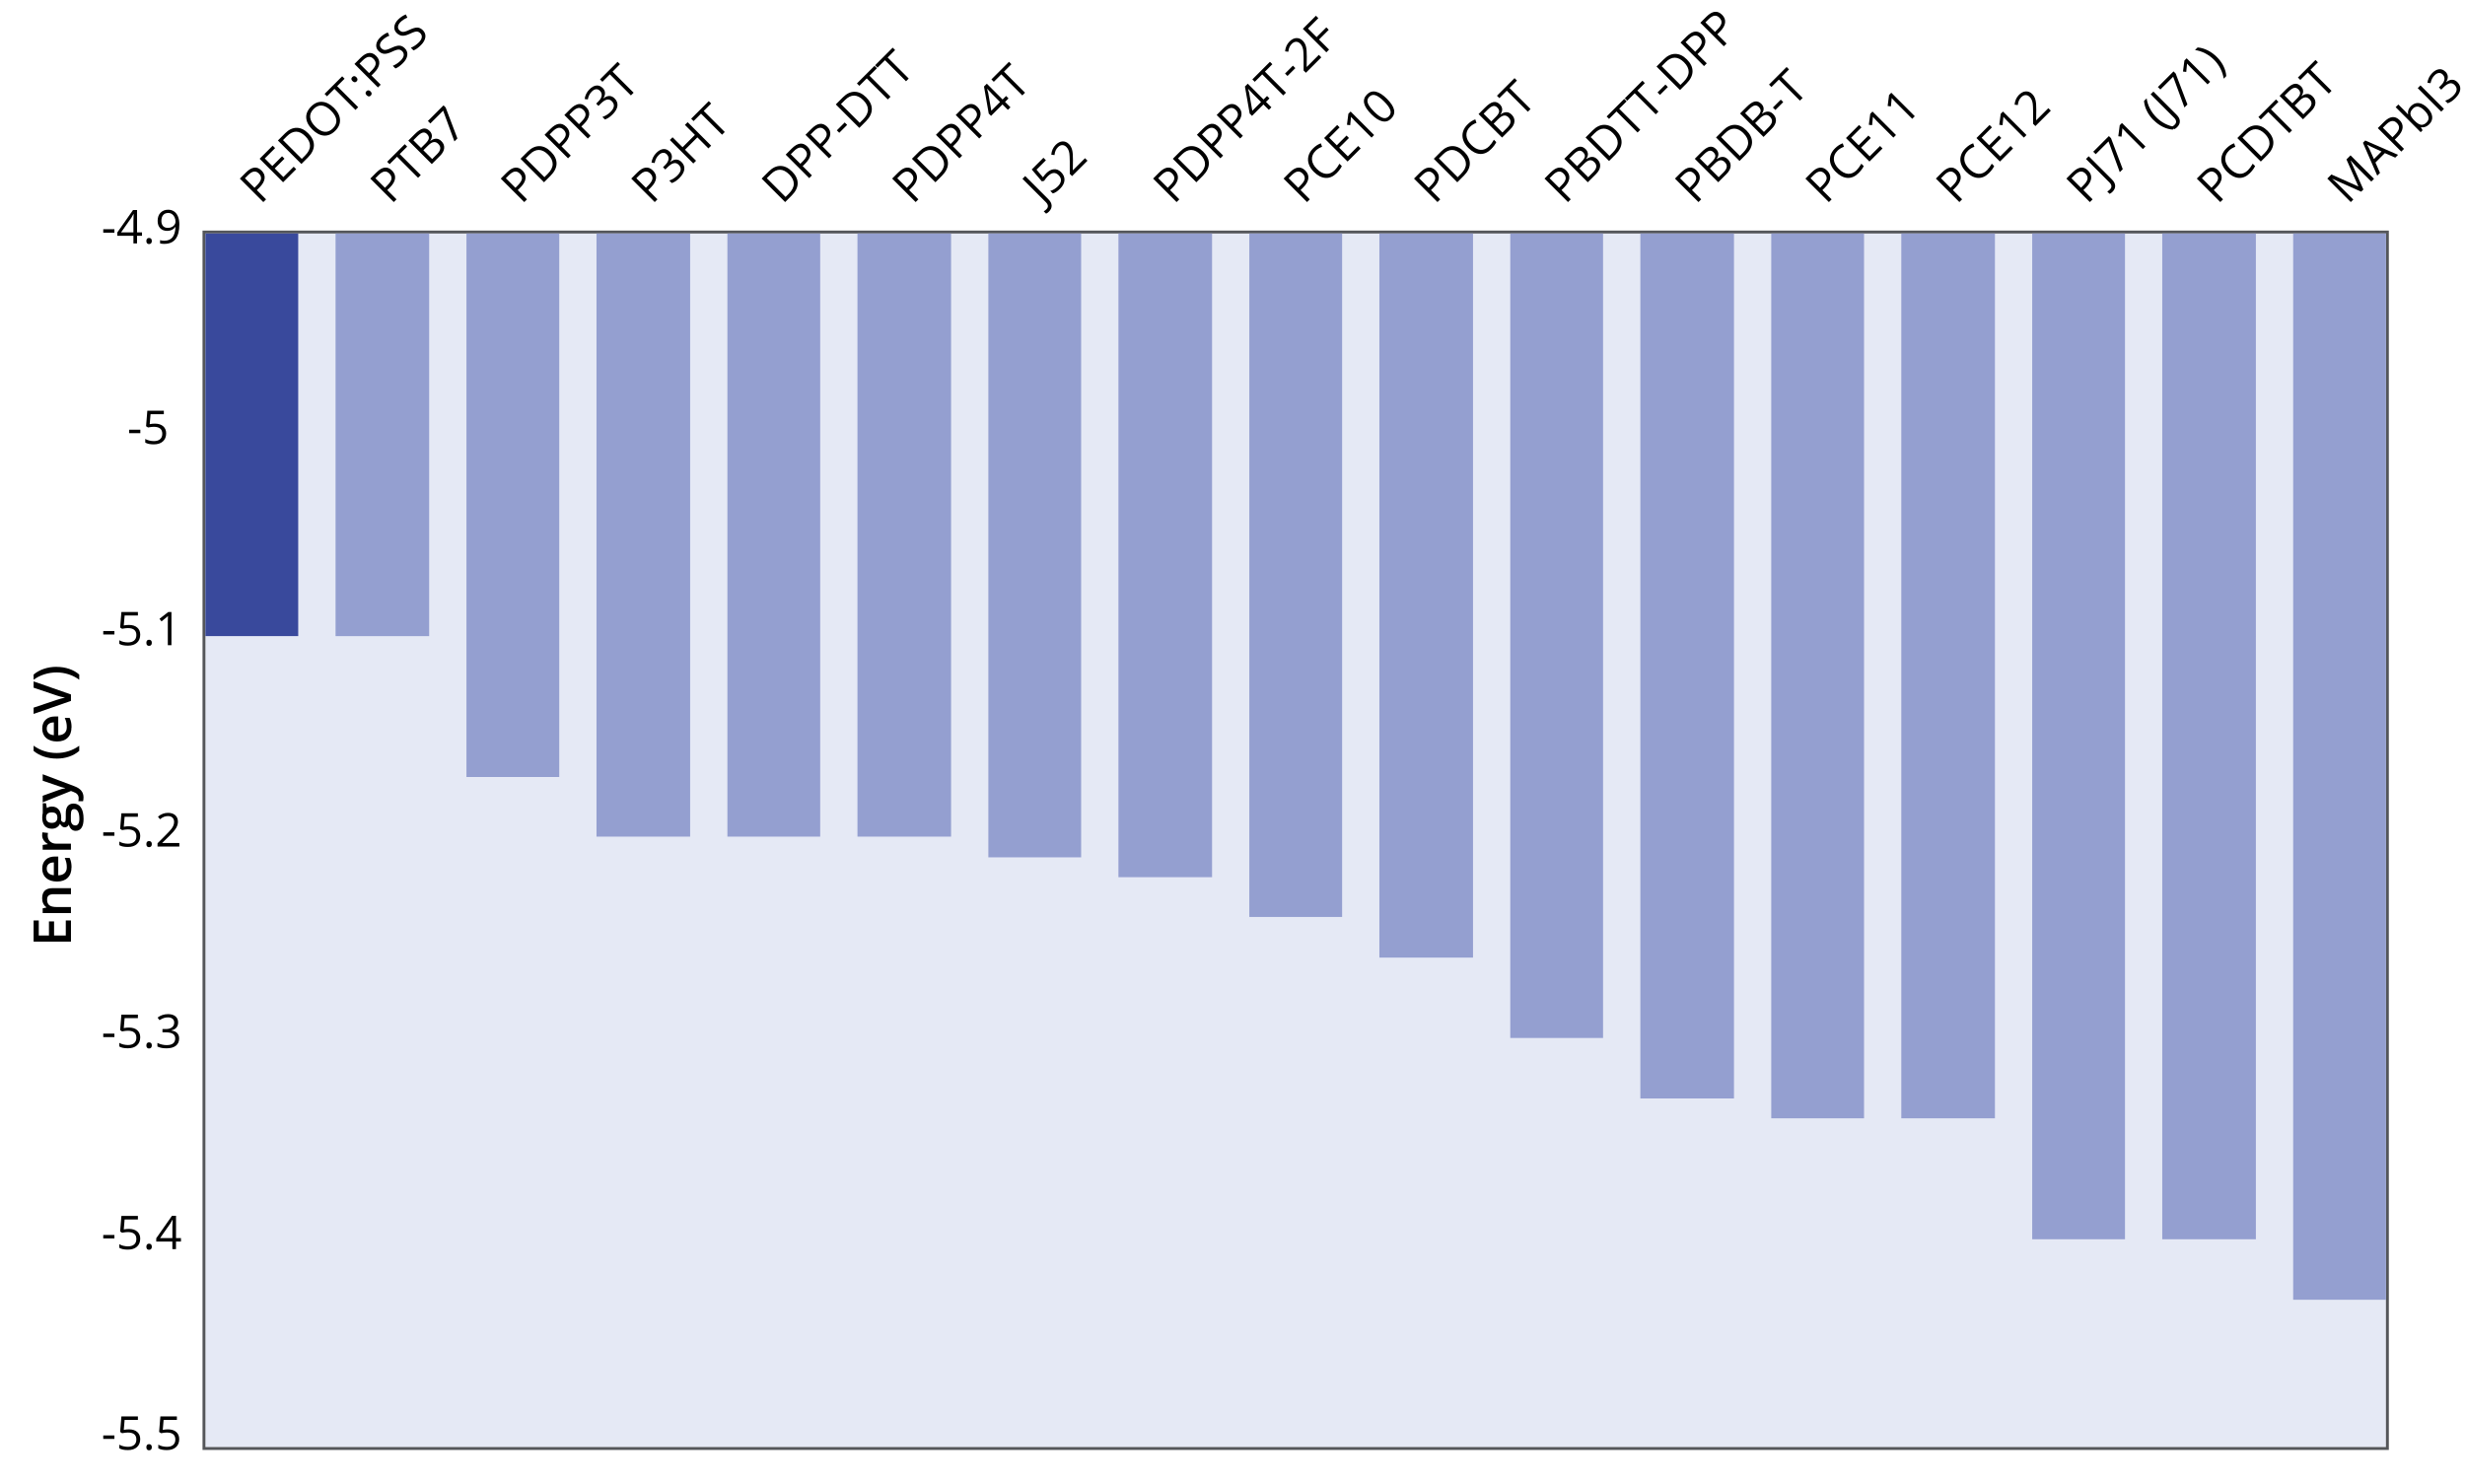 <svg viewBox="0 0 848 510.33" xmlns="http://www.w3.org/2000/svg">
  <defs>
    <style>
      .cls-1 {
        fill: #000;
      }

      .cls-1, .cls-2, .cls-3, .cls-4, .cls-5 {
        stroke-width: 0px;
      }

      .cls-6 {
        isolation: isolate;
      }

      .cls-2 {
        fill: #54565a;
      }

      .cls-3 {
        fill: #949fd0;
      }

      .cls-4 {
        fill: #ccd4ec;
        opacity: .5;
      }

      .cls-5 {
        fill: #39499c;
      }
    </style>
  </defs>
  <g data-name="Layer 2" id="Layer_2">
    <rect height="417.46" width="750.13" y="80.32" x="70.67" class="cls-4"></rect>
    <path d="M820.8,80.32v417.46H70.67V80.32h750.13M821.8,79.32H69.67v419.46h752.13V79.32h0Z" class="cls-2"></path>
  </g>
  <g data-name="Layer 1" id="Layer_1">
    <g>
      <rect height="138.5" width="31.92" y="80.32" x="70.67" class="cls-5"></rect>
      <path d="M115.44,218.83h32.2V80.32h-32.2v138.51ZM160.47,267.28h31.92V80.32h-31.92v186.96ZM205.21,287.8h32.21V80.32h-32.21v207.48ZM250.24,287.8h31.92V80.32h-31.92v207.48ZM294.98,287.8h32.21V80.32h-32.21v207.48ZM340.01,294.92h31.92V80.32h-31.92v214.61ZM384.76,301.76h32.21V80.32h-32.21v221.45ZM429.79,315.44h31.92V80.32h-31.92v235.13ZM474.53,329.41h32.21V80.32h-32.21v249.09ZM519.56,357.06h31.92V80.32h-31.92v276.74ZM564.31,377.86h32.21V80.32h-32.21v297.54ZM609.34,384.7h31.92V80.32h-31.92v304.38ZM654.08,384.7h32.21V80.32h-32.21v304.38ZM699.11,426.31h31.92V80.32h-31.92v345.99ZM743.85,426.31h32.21V80.32h-32.21v345.99ZM788.89,447.11h31.92V80.32h-31.92v366.8Z" class="cls-3"></path>
      <g class="cls-6">
        <path d="M35.52,494.98v-1.19h3.84v1.19h-3.84Z" class="cls-1"></path>
        <path d="M44.36,491.7c1.2,0,2.15.3,2.84.89.69.6,1.04,1.41,1.04,2.45,0,1.18-.38,2.11-1.13,2.78-.75.67-1.79,1.01-3.11,1.01s-2.27-.21-2.95-.62v-1.25c.36.23.82.42,1.36.55.54.13,1.08.2,1.6.2.92,0,1.63-.22,2.14-.65s.76-1.06.76-1.88c0-1.59-.98-2.39-2.93-2.39-.5,0-1.16.08-1.98.23l-.67-.43.43-5.34h5.68v1.2h-4.57l-.29,3.43c.6-.12,1.2-.18,1.79-.18Z" class="cls-1"></path>
        <path d="M50.35,497.85c0-.35.08-.61.24-.79.16-.18.39-.27.68-.27s.54.09.71.27c.17.18.25.44.25.79s-.09.6-.26.78-.41.27-.7.27c-.27,0-.49-.08-.66-.25-.17-.16-.26-.43-.26-.81Z" class="cls-1"></path>
        <path d="M57.77,491.7c1.2,0,2.15.3,2.84.89.69.6,1.04,1.41,1.04,2.45,0,1.18-.38,2.11-1.13,2.78-.75.67-1.79,1.01-3.11,1.01s-2.27-.21-2.95-.62v-1.25c.36.23.82.42,1.36.55.54.13,1.08.2,1.6.2.92,0,1.63-.22,2.14-.65s.76-1.06.76-1.88c0-1.59-.98-2.39-2.93-2.39-.5,0-1.16.08-1.98.23l-.67-.43.43-5.34h5.68v1.2h-4.57l-.29,3.43c.6-.12,1.2-.18,1.79-.18Z" class="cls-1"></path>
      </g>
      <g class="cls-6">
        <path d="M35.52,426.02v-1.19h3.84v1.19h-3.84Z" class="cls-1"></path>
        <path d="M44.36,422.74c1.2,0,2.15.3,2.84.89.69.6,1.04,1.41,1.04,2.45,0,1.18-.38,2.11-1.13,2.78-.75.67-1.79,1.01-3.11,1.01s-2.27-.21-2.95-.62v-1.25c.36.23.82.42,1.36.55.54.13,1.08.2,1.6.2.92,0,1.63-.22,2.14-.65s.76-1.06.76-1.88c0-1.59-.98-2.39-2.93-2.39-.5,0-1.16.08-1.98.23l-.67-.43.43-5.34h5.68v1.2h-4.57l-.29,3.43c.6-.12,1.2-.18,1.79-.18Z" class="cls-1"></path>
        <path d="M50.35,428.88c0-.35.08-.61.24-.79.16-.18.39-.27.68-.27s.54.09.71.27c.17.18.25.44.25.79s-.09.6-.26.78-.41.27-.7.27c-.27,0-.49-.08-.66-.25-.17-.16-.26-.43-.26-.81Z" class="cls-1"></path>
        <path d="M62.24,427.09h-1.7v2.62h-1.24v-2.62h-5.55v-1.13l5.42-7.73h1.38v7.68h1.7v1.18ZM59.31,425.91v-3.8c0-.75.03-1.59.08-2.52h-.06c-.25.5-.48.91-.7,1.24l-3.57,5.08h4.26Z" class="cls-1"></path>
      </g>
      <g class="cls-6">
        <path d="M35.52,356.76v-1.19h3.84v1.19h-3.84Z" class="cls-1"></path>
        <path d="M44.36,353.48c1.2,0,2.15.3,2.84.89.69.6,1.04,1.41,1.04,2.45,0,1.18-.38,2.11-1.13,2.78-.75.67-1.79,1.01-3.11,1.01s-2.27-.21-2.95-.62v-1.25c.36.23.82.42,1.36.55.54.13,1.08.2,1.6.2.92,0,1.63-.22,2.14-.65s.76-1.06.76-1.88c0-1.59-.98-2.39-2.93-2.39-.5,0-1.16.08-1.98.23l-.67-.43.43-5.34h5.68v1.2h-4.57l-.29,3.43c.6-.12,1.2-.18,1.79-.18Z" class="cls-1"></path>
        <path d="M50.35,359.63c0-.35.08-.61.24-.79.16-.18.39-.27.68-.27s.54.09.71.27c.17.18.25.44.25.79s-.09.6-.26.78-.41.27-.7.27c-.27,0-.49-.08-.66-.25-.17-.16-.26-.43-.26-.81Z" class="cls-1"></path>
        <path d="M61.27,351.73c0,.73-.2,1.33-.61,1.79-.41.46-.99.77-1.74.93v.06c.92.11,1.6.41,2.04.88.44.47.66,1.08.66,1.84,0,1.09-.38,1.93-1.13,2.51-.76.59-1.83.88-3.22.88-.6,0-1.16-.05-1.66-.14-.5-.09-.99-.25-1.46-.48v-1.23c.49.25,1.02.43,1.58.56.56.13,1.09.19,1.59.19,1.97,0,2.96-.77,2.96-2.32,0-1.39-1.09-2.08-3.27-2.08h-1.12v-1.12h1.14c.89,0,1.6-.2,2.12-.59.52-.39.78-.94.78-1.64,0-.56-.19-1-.57-1.31s-.9-.48-1.56-.48c-.5,0-.97.07-1.41.2-.44.14-.95.39-1.52.75l-.66-.88c.47-.37,1.01-.66,1.62-.87.61-.21,1.26-.32,1.93-.32,1.11,0,1.97.25,2.59.76.61.51.92,1.2.92,2.09Z" class="cls-1"></path>
      </g>
      <g class="cls-6">
        <path d="M35.52,287.51v-1.19h3.84v1.19h-3.84Z" class="cls-1"></path>
        <path d="M44.36,284.23c1.2,0,2.15.3,2.84.89.69.6,1.04,1.41,1.04,2.45,0,1.18-.38,2.11-1.13,2.78-.75.67-1.79,1.01-3.11,1.01s-2.27-.21-2.95-.62v-1.25c.36.23.82.42,1.36.55.54.13,1.08.2,1.6.2.92,0,1.63-.22,2.14-.65s.76-1.06.76-1.88c0-1.59-.98-2.39-2.93-2.39-.5,0-1.16.08-1.98.23l-.67-.43.43-5.34h5.68v1.2h-4.57l-.29,3.43c.6-.12,1.2-.18,1.79-.18Z" class="cls-1"></path>
        <path d="M50.35,290.38c0-.35.08-.61.24-.79.16-.18.39-.27.68-.27s.54.09.71.27c.17.18.25.44.25.79s-.09.6-.26.78-.41.27-.7.27c-.27,0-.49-.08-.66-.25-.17-.16-.26-.43-.26-.81Z" class="cls-1"></path>
        <path d="M61.7,291.21h-7.51v-1.12l3.01-3.02c.92-.93,1.52-1.59,1.81-1.98.29-.4.51-.78.66-1.16.15-.38.22-.78.22-1.21,0-.61-.19-1.09-.55-1.45-.37-.36-.88-.54-1.54-.54-.47,0-.92.08-1.35.23-.42.16-.9.44-1.42.85l-.69-.88c1.05-.88,2.2-1.31,3.44-1.31,1.07,0,1.91.27,2.52.82s.91,1.29.91,2.21c0,.72-.2,1.44-.61,2.15s-1.17,1.6-2.28,2.69l-2.5,2.45v.06h5.88v1.2Z" class="cls-1"></path>
      </g>
      <g class="cls-6">
        <path d="M35.52,218.26v-1.19h3.84v1.19h-3.84Z" class="cls-1"></path>
        <path d="M44.36,214.98c1.2,0,2.15.3,2.84.89.69.6,1.04,1.41,1.04,2.45,0,1.18-.38,2.11-1.13,2.78-.75.67-1.79,1.01-3.11,1.01s-2.27-.21-2.95-.62v-1.25c.36.23.82.42,1.36.55.54.13,1.08.2,1.6.2.92,0,1.63-.22,2.14-.65.51-.43.76-1.06.76-1.88,0-1.59-.98-2.39-2.93-2.39-.5,0-1.16.08-1.98.23l-.67-.43.43-5.34h5.68v1.2h-4.57l-.29,3.43c.6-.12,1.2-.18,1.79-.18Z" class="cls-1"></path>
        <path d="M50.35,221.13c0-.35.08-.61.24-.79.16-.18.39-.27.68-.27s.54.09.71.27c.17.18.25.44.25.79s-.09.6-.26.78-.41.27-.7.27c-.27,0-.49-.08-.66-.25-.17-.16-.26-.43-.26-.81Z" class="cls-1"></path>
        <path d="M59,221.96h-1.27v-8.14c0-.68.02-1.32.06-1.92-.11.11-.23.22-.37.34-.14.12-.76.63-1.86,1.52l-.69-.89,3.02-2.34h1.09v11.42Z" class="cls-1"></path>
      </g>
      <g class="cls-6">
        <path d="M44.44,149.01v-1.19h3.84v1.19h-3.84Z" class="cls-1"></path>
        <path d="M53.28,145.73c1.2,0,2.15.3,2.84.89.69.6,1.04,1.41,1.04,2.45,0,1.18-.38,2.11-1.13,2.78-.75.67-1.79,1.01-3.11,1.01s-2.27-.21-2.95-.62v-1.25c.36.23.82.42,1.36.55.54.13,1.08.2,1.6.2.92,0,1.63-.22,2.14-.65.51-.43.76-1.06.76-1.88,0-1.59-.98-2.39-2.93-2.39-.5,0-1.16.08-1.98.23l-.67-.43.43-5.34h5.68v1.2h-4.57l-.29,3.43c.6-.12,1.2-.18,1.79-.18Z" class="cls-1"></path>
      </g>
      <g class="cls-6">
        <path d="M35.52,80.04v-1.19h3.84v1.19h-3.84Z" class="cls-1"></path>
        <path d="M48.84,81.11h-1.7v2.62h-1.24v-2.62h-5.55v-1.13l5.42-7.73h1.38v7.68h1.7v1.18ZM45.9,79.93v-3.8c0-.74.03-1.59.08-2.52h-.06c-.25.5-.48.91-.7,1.24l-3.57,5.08h4.26Z" class="cls-1"></path>
        <path d="M50.35,82.91c0-.35.08-.61.24-.79.16-.18.39-.27.68-.27s.54.09.71.27c.17.18.25.44.25.79s-.09.6-.26.78-.41.27-.7.27c-.27,0-.49-.08-.66-.25-.17-.16-.26-.43-.26-.81Z" class="cls-1"></path>
        <path d="M61.7,77.19c0,4.47-1.73,6.7-5.19,6.7-.6,0-1.08-.05-1.44-.16v-1.12c.42.14.89.2,1.42.2,1.25,0,2.19-.39,2.83-1.16.64-.77.99-1.96,1.04-3.56h-.09c-.29.43-.67.76-1.14.99-.47.23-1.01.34-1.6.34-1.01,0-1.81-.3-2.41-.91-.59-.6-.89-1.45-.89-2.53,0-1.19.33-2.12,1-2.81s1.54-1.03,2.62-1.03c.78,0,1.45.2,2.04.6.58.4,1.03.98,1.34,1.74.31.76.47,1.66.47,2.7ZM57.86,73.26c-.75,0-1.32.24-1.73.72-.41.48-.61,1.15-.61,2,0,.75.19,1.34.56,1.77s.95.64,1.71.64c.47,0,.91-.1,1.31-.29.4-.19.71-.46.94-.79.23-.33.34-.68.34-1.05,0-.55-.11-1.05-.32-1.52-.21-.46-.51-.83-.89-1.09s-.82-.4-1.32-.4Z" class="cls-1"></path>
      </g>
      <g class="cls-6">
        <path d="M89.98,58.67c.82.82,1.17,1.73,1.05,2.72-.12,1-.7,2.02-1.73,3.06l-.95.95,3.18,3.18-.94.94-8.08-8.08,2.09-2.09c2.02-2.02,3.81-2.24,5.38-.67ZM87.54,64.6l.85-.85c.83-.83,1.3-1.57,1.4-2.21.1-.64-.14-1.26-.73-1.85-.53-.53-1.11-.76-1.72-.67-.61.09-1.29.5-2.03,1.24l-1.05,1.05,3.28,3.28Z" class="cls-1"></path>
        <path d="M101.89,58.2l-4.5,4.5-8.08-8.08,4.5-4.5.83.83-3.56,3.56,2.6,2.6,3.35-3.35.83.83-3.35,3.35,2.97,2.97,3.56-3.56.84.84Z" class="cls-1"></path>
        <path d="M106.02,45.85c1.33,1.33,1.99,2.71,1.97,4.14s-.71,2.82-2.07,4.18l-2.24,2.24-8.08-8.08,2.48-2.48c1.26-1.26,2.58-1.88,3.97-1.88,1.39,0,2.71.62,3.96,1.87ZM105.05,46.88c-1.05-1.05-2.11-1.58-3.17-1.59-1.06,0-2.12.51-3.16,1.55l-1.36,1.36,6.45,6.45,1.14-1.14c1.12-1.12,1.69-2.24,1.7-3.35s-.52-2.21-1.6-3.29Z" class="cls-1"></path>
        <path d="M114.89,37.11c1.29,1.29,1.98,2.64,2.07,4.03s-.45,2.67-1.62,3.84-2.47,1.74-3.85,1.66c-1.37-.08-2.72-.78-4.05-2.11s-2.01-2.66-2.09-4.03c-.08-1.37.48-2.65,1.68-3.85s2.43-1.7,3.82-1.61,2.73.78,4.03,2.07ZM108.46,43.54c1.09,1.09,2.16,1.69,3.19,1.79,1.03.1,1.99-.29,2.88-1.18s1.29-1.85,1.18-2.87-.71-2.08-1.81-3.18-2.14-1.68-3.15-1.79c-1.02-.11-1.97.29-2.86,1.18s-1.29,1.86-1.19,2.89.69,2.09,1.77,3.17Z" class="cls-1"></path>
        <path d="M123.23,36.87l-.94.94-7.24-7.24-2.56,2.56-.83-.83,6.05-6.05.83.83-2.56,2.56,7.24,7.24Z" class="cls-1"></path>
        <path d="M121.27,27.9c-.5-.5-.53-.96-.09-1.4s.93-.43,1.43.07c.24.24.36.48.37.74,0,.25-.09.48-.3.69-.19.19-.4.29-.64.29-.24,0-.49-.12-.76-.39ZM126.15,32.78c-.25-.25-.38-.49-.39-.73s.08-.46.29-.67.44-.32.69-.31.49.13.74.38.36.48.37.74c0,.25-.09.48-.3.69-.19.19-.4.29-.64.29-.24,0-.49-.12-.76-.39Z" class="cls-1"></path>
        <path d="M129.41,19.24c.82.82,1.17,1.73,1.05,2.72s-.7,2.02-1.73,3.05l-.95.95,3.18,3.18-.94.94-8.08-8.08,2.09-2.09c2.02-2.02,3.81-2.24,5.38-.67ZM126.97,25.16l.85-.85c.83-.83,1.3-1.57,1.4-2.21.1-.64-.14-1.26-.73-1.85-.53-.53-1.11-.76-1.72-.67s-1.29.5-2.03,1.24l-1.05,1.05,3.28,3.28Z" class="cls-1"></path>
        <path d="M139.23,16.57c.71.71,1.01,1.52.89,2.44s-.62,1.81-1.5,2.7c-.96.96-1.82,1.57-2.58,1.84l-.91-.91c.47-.19.94-.44,1.41-.75.47-.31.9-.66,1.28-1.04.63-.63.98-1.22,1.06-1.77.08-.55-.09-1.04-.52-1.47-.28-.28-.57-.45-.86-.52s-.64-.04-1.06.07c-.41.11-.99.34-1.72.69-1.02.48-1.88.7-2.57.65s-1.33-.37-1.93-.96-.88-1.35-.78-2.19c.1-.84.53-1.64,1.3-2.41s1.69-1.39,2.66-1.77l.53,1.11c-.95.39-1.73.9-2.36,1.52-.5.5-.78.99-.85,1.49s.09.93.47,1.31c.28.28.56.46.84.53.28.08.62.07,1.01-.03.39-.1.93-.31,1.62-.63,1.15-.55,2.06-.8,2.72-.78.67.03,1.27.32,1.83.87Z" class="cls-1"></path>
        <path d="M145.44,10.36c.71.71,1.01,1.52.89,2.44-.12.91-.62,1.81-1.5,2.7-.96.96-1.82,1.57-2.58,1.84l-.91-.91c.47-.19.94-.44,1.41-.75.47-.31.9-.66,1.28-1.04.63-.63.98-1.22,1.06-1.77.08-.55-.09-1.04-.52-1.47-.28-.28-.57-.45-.86-.52s-.64-.04-1.06.07c-.41.11-.99.34-1.71.69-1.02.48-1.88.7-2.57.65s-1.33-.37-1.93-.96-.88-1.35-.78-2.19c.1-.84.53-1.64,1.3-2.41s1.69-1.39,2.66-1.77l.52,1.11c-.95.39-1.73.89-2.36,1.52-.5.5-.78.99-.85,1.49-.07.49.09.93.47,1.31.28.28.56.46.84.53.28.08.62.07,1.01-.03.39-.1.93-.31,1.62-.63,1.15-.55,2.06-.8,2.72-.78.66.03,1.27.32,1.83.87Z" class="cls-1"></path>
      </g>
      <g class="cls-6">
        <path d="M134.86,58.67c.82.82,1.17,1.73,1.05,2.72-.12,1-.7,2.02-1.73,3.05l-.95.95,3.18,3.18-.94.94-8.08-8.08,2.09-2.09c2.02-2.02,3.81-2.24,5.38-.67ZM132.42,64.6l.85-.85c.83-.83,1.3-1.57,1.4-2.21.1-.64-.14-1.26-.73-1.85-.53-.53-1.11-.76-1.72-.67-.61.09-1.29.5-2.03,1.24l-1.05,1.05,3.28,3.28Z" class="cls-1"></path>
        <path d="M144.76,60.22l-.94.94-7.24-7.24-2.56,2.56-.83-.83,6.05-6.05.83.83-2.56,2.56,7.24,7.24Z" class="cls-1"></path>
        <path d="M140.46,48.37l2.28-2.28c1.07-1.07,2.01-1.69,2.81-1.85.8-.16,1.54.11,2.24.8.48.48.74,1.01.78,1.59s-.14,1.17-.56,1.77l.06.06c1.44-1.02,2.69-.99,3.77.09.72.72,1.04,1.53.96,2.42-.08.89-.56,1.78-1.44,2.65l-2.82,2.82-8.08-8.08ZM144.85,50.89l1.55-1.55c.66-.66,1.04-1.24,1.12-1.74.08-.5-.12-1-.62-1.49-.45-.45-.94-.62-1.47-.49-.52.12-1.14.54-1.85,1.25l-1.38,1.38,2.65,2.65ZM145.65,51.69l3.02,3.02,1.69-1.69c.65-.65,1.02-1.27,1.09-1.85.08-.58-.15-1.14-.69-1.68-.5-.5-1.04-.7-1.61-.6-.57.1-1.2.5-1.89,1.18l-1.61,1.61Z" class="cls-1"></path>
        <path d="M156.33,48.65l-3.88-10.58-4.4,4.4-.85-.85,5.38-5.38.73.73,4.04,10.65-1.02,1.02Z" class="cls-1"></path>
      </g>
      <g class="cls-6">
        <path d="M179.74,58.67c.82.82,1.17,1.73,1.05,2.72-.12,1-.7,2.02-1.73,3.06l-.95.95,3.18,3.18-.94.94-8.08-8.08,2.09-2.09c2.02-2.02,3.81-2.24,5.38-.67ZM177.3,64.6l.85-.85c.83-.83,1.3-1.57,1.4-2.21.1-.64-.14-1.26-.74-1.85-.53-.53-1.11-.76-1.72-.67-.61.09-1.29.5-2.03,1.24l-1.05,1.05,3.28,3.28Z" class="cls-1"></path>
        <path d="M189.49,52.14c1.33,1.33,1.99,2.71,1.97,4.14s-.71,2.82-2.07,4.18l-2.24,2.24-8.08-8.08,2.47-2.47c1.26-1.26,2.58-1.88,3.97-1.88,1.39,0,2.71.62,3.96,1.87ZM188.53,53.17c-1.05-1.05-2.11-1.58-3.17-1.59-1.06,0-2.12.51-3.16,1.55l-1.36,1.36,6.45,6.45,1.14-1.14c1.12-1.12,1.69-2.24,1.7-3.35s-.52-2.21-1.6-3.29Z" class="cls-1"></path>
        <path d="M194.8,43.61c.82.82,1.17,1.73,1.05,2.72s-.7,2.02-1.73,3.06l-.95.95,3.18,3.18-.94.94-8.08-8.08,2.09-2.09c2.02-2.02,3.81-2.24,5.38-.67ZM192.36,49.54l.85-.85c.83-.83,1.3-1.57,1.4-2.21.1-.64-.14-1.26-.73-1.85-.53-.53-1.11-.76-1.72-.67-.61.09-1.29.5-2.03,1.24l-1.05,1.05,3.28,3.28Z" class="cls-1"></path>
        <path d="M201.62,36.8c.82.82,1.17,1.73,1.05,2.72-.12,1-.7,2.02-1.73,3.06l-.95.95,3.18,3.18-.94.94-8.08-8.08,2.09-2.09c2.02-2.02,3.81-2.24,5.38-.67ZM199.17,42.72l.85-.85c.83-.83,1.3-1.57,1.4-2.21.1-.64-.14-1.26-.74-1.85-.53-.53-1.11-.76-1.72-.67-.61.09-1.29.5-2.03,1.24l-1.05,1.05,3.28,3.28Z" class="cls-1"></path>
        <path d="M207.3,30.21c.52.52.79,1.08.83,1.7.04.62-.15,1.25-.57,1.89l.04.04c.73-.57,1.42-.84,2.06-.82.64.02,1.23.3,1.77.83.77.77,1.09,1.63.98,2.58-.12.95-.67,1.91-1.65,2.9-.43.43-.85.79-1.27,1.08-.42.29-.88.52-1.38.7l-.87-.87c.52-.18,1.03-.42,1.51-.72.49-.31.91-.63,1.26-.99,1.4-1.4,1.55-2.64.45-3.73-.98-.98-2.24-.7-3.78.84l-.8.8-.79-.79.81-.81c.63-.63.99-1.27,1.08-1.91s-.11-1.22-.6-1.71c-.39-.39-.84-.57-1.33-.52-.5.05-.98.3-1.44.77-.35.35-.64.73-.86,1.14-.22.41-.4.94-.54,1.6l-1.08-.15c.07-.59.25-1.18.53-1.76.28-.58.66-1.11,1.14-1.59.78-.78,1.57-1.21,2.37-1.29.79-.08,1.5.2,2.13.83Z" class="cls-1"></path>
        <path d="M217.98,31.88l-.94.94-7.24-7.24-2.56,2.56-.83-.83,6.05-6.05.83.83-2.56,2.56,7.24,7.24Z" class="cls-1"></path>
      </g>
      <g class="cls-6">
        <path d="M224.63,58.67c.82.82,1.17,1.73,1.05,2.72-.12,1-.7,2.02-1.73,3.05l-.95.95,3.18,3.18-.94.94-8.08-8.08,2.09-2.09c2.02-2.02,3.81-2.24,5.38-.67ZM222.19,64.6l.85-.85c.83-.83,1.3-1.57,1.4-2.21.1-.64-.14-1.26-.73-1.85-.53-.53-1.11-.76-1.72-.67-.61.09-1.29.5-2.03,1.24l-1.05,1.05,3.28,3.28Z" class="cls-1"></path>
        <path d="M230.31,52.08c.52.52.79,1.08.83,1.7s-.15,1.25-.57,1.89l.04.04c.73-.57,1.42-.84,2.06-.82s1.24.3,1.77.83c.77.77,1.09,1.63.97,2.58-.12.95-.67,1.91-1.65,2.9-.43.43-.85.79-1.27,1.08s-.88.52-1.38.7l-.87-.87c.52-.18,1.03-.42,1.51-.72.49-.31.91-.64,1.26-.99,1.4-1.4,1.55-2.64.45-3.73-.98-.98-2.24-.7-3.78.84l-.8.8-.79-.79.81-.81c.63-.63.99-1.27,1.08-1.91.09-.65-.11-1.22-.6-1.71-.39-.39-.84-.57-1.33-.52-.49.05-.97.3-1.44.77-.35.35-.64.73-.86,1.14-.22.41-.4.94-.54,1.6l-1.08-.15c.07-.59.25-1.18.53-1.76.28-.58.66-1.11,1.14-1.59.78-.78,1.57-1.21,2.37-1.29.79-.08,1.5.2,2.13.83Z" class="cls-1"></path>
        <path d="M244.64,50.11l-.94.94-3.8-3.8-4.25,4.25,3.8,3.8-.94.94-8.08-8.08.94-.94,3.44,3.44,4.25-4.25-3.44-3.44.94-.94,8.08,8.08Z" class="cls-1"></path>
        <path d="M249.34,45.4l-.94.94-7.24-7.24-2.56,2.56-.83-.83,6.05-6.05.83.83-2.56,2.56,7.24,7.24Z" class="cls-1"></path>
      </g>
      <g class="cls-6">
        <path d="M272.44,58.95c1.33,1.33,1.99,2.71,1.97,4.14s-.71,2.82-2.07,4.18l-2.24,2.24-8.08-8.08,2.47-2.47c1.26-1.26,2.58-1.88,3.97-1.88,1.39,0,2.71.62,3.96,1.87ZM271.48,59.98c-1.05-1.05-2.11-1.58-3.17-1.59s-2.12.51-3.16,1.55l-1.36,1.36,6.45,6.45,1.14-1.14c1.12-1.12,1.69-2.24,1.7-3.35s-.52-2.21-1.6-3.29Z" class="cls-1"></path>
        <path d="M277.76,50.43c.82.82,1.17,1.73,1.05,2.72-.12,1-.7,2.02-1.73,3.05l-.95.95,3.18,3.18-.94.94-8.08-8.08,2.09-2.09c2.02-2.02,3.81-2.24,5.38-.67ZM275.32,56.35l.85-.85c.83-.83,1.3-1.57,1.4-2.21s-.14-1.26-.73-1.85c-.53-.53-1.11-.76-1.72-.67s-1.29.5-2.03,1.24l-1.05,1.05,3.28,3.28Z" class="cls-1"></path>
        <path d="M284.57,43.61c.82.82,1.17,1.73,1.05,2.72-.12,1-.7,2.02-1.73,3.06l-.95.95,3.18,3.18-.94.94-8.08-8.08,2.09-2.09c2.02-2.02,3.81-2.24,5.38-.67ZM282.13,49.54l.85-.85c.83-.83,1.3-1.57,1.4-2.21s-.14-1.26-.73-1.85c-.53-.53-1.11-.76-1.72-.67-.61.09-1.29.5-2.03,1.24l-1.05,1.05,3.28,3.28Z" class="cls-1"></path>
        <path d="M288.72,45.68l-.84-.84,2.71-2.71.84.84-2.71,2.71Z" class="cls-1"></path>
        <path d="M297.95,33.44c1.33,1.33,1.99,2.71,1.97,4.14-.02,1.43-.71,2.82-2.07,4.18l-2.24,2.24-8.08-8.08,2.47-2.47c1.26-1.26,2.58-1.88,3.97-1.88s2.71.62,3.96,1.87ZM296.99,34.47c-1.05-1.05-2.11-1.58-3.17-1.59-1.06,0-2.12.51-3.16,1.56l-1.36,1.36,6.45,6.45,1.14-1.14c1.12-1.12,1.69-2.24,1.7-3.35s-.52-2.21-1.6-3.29Z" class="cls-1"></path>
        <path d="M306.36,33.27l-.94.94-7.24-7.24-2.56,2.56-.83-.83,6.05-6.05.83.83-2.56,2.56,7.24,7.24Z" class="cls-1"></path>
        <path d="M312.62,27.01l-.94.94-7.24-7.24-2.56,2.56-.83-.83,6.05-6.05.83.83-2.56,2.56,7.24,7.24Z" class="cls-1"></path>
      </g>
      <g class="cls-6">
        <path d="M314.39,58.67c.82.82,1.17,1.73,1.05,2.72-.12,1-.7,2.02-1.73,3.05l-.95.95,3.18,3.18-.94.94-8.08-8.08,2.09-2.09c2.02-2.02,3.81-2.24,5.38-.67ZM311.95,64.6l.85-.85c.83-.83,1.3-1.57,1.4-2.21.1-.64-.14-1.26-.73-1.85-.53-.53-1.11-.76-1.72-.67-.61.09-1.29.5-2.03,1.24l-1.05,1.05,3.28,3.28Z" class="cls-1"></path>
        <path d="M324.14,52.14c1.33,1.33,1.99,2.71,1.97,4.14s-.71,2.82-2.07,4.18l-2.24,2.24-8.08-8.08,2.48-2.48c1.26-1.26,2.58-1.88,3.97-1.88,1.39,0,2.71.62,3.96,1.87ZM323.18,53.17c-1.05-1.05-2.11-1.58-3.17-1.59-1.06,0-2.11.51-3.16,1.56l-1.36,1.36,6.45,6.45,1.14-1.14c1.12-1.12,1.69-2.24,1.7-3.35s-.52-2.21-1.6-3.29Z" class="cls-1"></path>
        <path d="M329.45,43.61c.82.82,1.17,1.73,1.05,2.72-.12,1-.7,2.02-1.73,3.06l-.95.95,3.18,3.18-.94.94-8.08-8.08,2.09-2.09c2.02-2.02,3.81-2.24,5.38-.67ZM327.01,49.54l.85-.85c.83-.83,1.3-1.57,1.4-2.21.1-.64-.14-1.26-.73-1.85-.53-.53-1.11-.76-1.72-.67-.61.09-1.29.5-2.03,1.24l-1.05,1.05,3.28,3.28Z" class="cls-1"></path>
        <path d="M336.26,36.8c.82.82,1.17,1.73,1.05,2.72-.12,1-.7,2.02-1.73,3.05l-.95.95,3.18,3.18-.94.94-8.08-8.08,2.09-2.09c2.02-2.02,3.81-2.24,5.38-.67ZM333.82,42.72l.85-.85c.83-.83,1.3-1.57,1.4-2.21.1-.64-.14-1.26-.73-1.85-.53-.53-1.11-.76-1.72-.67-.61.09-1.29.5-2.03,1.24l-1.05,1.05,3.28,3.28Z" class="cls-1"></path>
        <path d="M346.95,33.85l-1.2,1.2,1.86,1.86-.88.88-1.86-1.86-3.93,3.93-.8-.8-1.63-9.3.97-.97,5.43,5.43,1.2-1.2.83.83ZM344.04,35.09l-2.69-2.69c-.53-.53-1.1-1.14-1.73-1.84l-.04.04c.18.53.3.99.38,1.38l1.07,6.12,3.01-3.01Z" class="cls-1"></path>
        <path d="M352.63,31.88l-.94.94-7.24-7.24-2.56,2.56-.83-.83,6.05-6.05.83.83-2.56,2.56,7.24,7.24Z" class="cls-1"></path>
      </g>
      <g class="cls-6">
        <path d="M360.83,72.82c-.35.35-.67.57-.97.67l-.8-.8c.34-.19.64-.42.93-.71.36-.36.53-.75.5-1.16-.03-.41-.26-.82-.67-1.24l-8.08-8.08.94-.94,8,8c.7.7,1.07,1.42,1.1,2.16.03.74-.28,1.44-.95,2.1Z" class="cls-1"></path>
        <path d="M359.93,59.6c.85-.85,1.73-1.31,2.64-1.38.91-.07,1.73.27,2.46,1,.84.84,1.23,1.76,1.17,2.76s-.55,1.98-1.49,2.91-1.75,1.46-2.52,1.65l-.88-.88c.42-.09.87-.28,1.35-.57.48-.29.9-.62,1.27-.99.65-.65,1-1.3,1.05-1.97.05-.67-.21-1.29-.79-1.86-1.13-1.13-2.38-1-3.76.38-.35.35-.77.87-1.24,1.56l-.78.17-3.47-4.08,4.02-4.02.85.85-3.23,3.23,2.22,2.63c.34-.51.72-.97,1.14-1.39Z" class="cls-1"></path>
        <path d="M374.12,55.27l-5.31,5.31-.79-.79v-4.27c-.02-1.3-.06-2.2-.13-2.68-.07-.49-.19-.91-.35-1.28s-.4-.71-.7-1.01c-.43-.43-.9-.64-1.42-.63-.51,0-1,.25-1.47.71-.34.34-.6.71-.79,1.12s-.32.95-.4,1.6l-1.11-.14c.12-1.36.63-2.48,1.5-3.36.76-.76,1.55-1.16,2.37-1.2.82-.04,1.56.26,2.21.92.51.51.88,1.16,1.09,1.95.21.79.31,1.96.29,3.51l-.04,3.5.04.04,4.15-4.15.85.85Z" class="cls-1"></path>
      </g>
      <g class="cls-6">
        <path d="M404.16,58.67c.82.82,1.17,1.73,1.05,2.72-.12,1-.7,2.02-1.73,3.05l-.95.95,3.18,3.18-.94.94-8.08-8.08,2.09-2.09c2.02-2.02,3.81-2.24,5.38-.67ZM401.72,64.6l.85-.85c.83-.83,1.3-1.57,1.4-2.21s-.14-1.26-.73-1.85c-.53-.53-1.11-.76-1.72-.67-.61.09-1.29.5-2.03,1.24l-1.05,1.05,3.28,3.28Z" class="cls-1"></path>
        <path d="M413.9,52.14c1.33,1.33,1.99,2.71,1.97,4.14-.02,1.43-.71,2.82-2.07,4.18l-2.24,2.24-8.08-8.08,2.48-2.48c1.26-1.26,2.58-1.88,3.97-1.88,1.39,0,2.71.62,3.96,1.87ZM412.94,53.17c-1.05-1.05-2.11-1.58-3.17-1.59-1.06,0-2.12.51-3.16,1.55l-1.36,1.36,6.45,6.45,1.14-1.14c1.12-1.12,1.69-2.24,1.7-3.35.01-1.11-.52-2.21-1.6-3.29Z" class="cls-1"></path>
        <path d="M419.22,43.61c.82.82,1.17,1.73,1.05,2.72-.12,1-.7,2.02-1.73,3.05l-.95.95,3.18,3.18-.94.94-8.08-8.08,2.09-2.09c2.02-2.02,3.81-2.24,5.38-.67ZM416.77,49.54l.85-.85c.83-.83,1.3-1.57,1.4-2.21.1-.64-.14-1.26-.73-1.85-.53-.53-1.11-.76-1.72-.67-.61.09-1.29.5-2.03,1.24l-1.05,1.05,3.28,3.28Z" class="cls-1"></path>
        <path d="M426.03,36.8c.82.82,1.17,1.73,1.05,2.72-.12,1-.7,2.02-1.74,3.05l-.95.95,3.18,3.18-.94.94-8.08-8.08,2.09-2.09c2.02-2.02,3.81-2.24,5.38-.67ZM423.59,42.72l.85-.85c.83-.83,1.3-1.57,1.4-2.21s-.14-1.26-.74-1.85c-.53-.53-1.11-.76-1.72-.67-.61.09-1.29.5-2.03,1.24l-1.05,1.05,3.28,3.28Z" class="cls-1"></path>
        <path d="M436.72,33.85l-1.2,1.2,1.86,1.86-.88.88-1.86-1.86-3.93,3.93-.8-.8-1.63-9.3.97-.97,5.43,5.43,1.2-1.2.83.83ZM433.81,35.09l-2.68-2.68c-.53-.53-1.1-1.14-1.73-1.84l-.04.04c.18.53.3.99.38,1.38l1.07,6.12,3.01-3.01Z" class="cls-1"></path>
        <path d="M442.4,31.88l-.94.94-7.24-7.24-2.56,2.56-.83-.83,6.05-6.05.83.83-2.56,2.56,7.24,7.24Z" class="cls-1"></path>
        <path d="M442.91,26.14l-.84-.84,2.71-2.71.84.84-2.71,2.71Z" class="cls-1"></path>
        <path d="M454.56,19.72l-5.31,5.31-.79-.79v-4.26c-.02-1.3-.06-2.2-.13-2.69-.07-.49-.19-.91-.35-1.28-.16-.37-.4-.71-.7-1.01-.43-.43-.9-.64-1.42-.63s-1,.25-1.47.71c-.33.34-.6.71-.79,1.12-.19.41-.32.95-.4,1.6l-1.11-.14c.13-1.36.63-2.48,1.5-3.36.76-.76,1.55-1.16,2.37-1.2.82-.04,1.56.26,2.21.92.51.51.88,1.16,1.09,1.95.21.79.31,1.96.29,3.51l-.04,3.5.04.04,4.15-4.15.85.85Z" class="cls-1"></path>
        <path d="M457.22,17.06l-.94.94-8.08-8.08,4.5-4.5.83.83-3.56,3.56,2.96,2.96,3.35-3.35.83.83-3.35,3.35,3.45,3.45Z" class="cls-1"></path>
      </g>
      <g class="cls-6">
        <path d="M449.04,58.67c.82.82,1.17,1.73,1.05,2.72s-.7,2.02-1.73,3.05l-.95.95,3.18,3.18-.94.94-8.08-8.08,2.09-2.09c2.02-2.02,3.81-2.24,5.38-.67ZM446.6,64.6l.84-.85c.83-.83,1.3-1.57,1.4-2.21.1-.64-.14-1.26-.73-1.85-.53-.53-1.11-.76-1.72-.67-.61.09-1.29.5-2.03,1.24l-1.05,1.05,3.28,3.28Z" class="cls-1"></path>
        <path d="M452.56,51.9c-.89.89-1.29,1.88-1.22,2.99s.63,2.17,1.66,3.2c1.06,1.06,2.12,1.63,3.19,1.71s2.07-.34,2.98-1.25c.56-.56,1.11-1.31,1.62-2.23l.82.82c-.35.77-.94,1.56-1.76,2.39-1.19,1.19-2.47,1.75-3.84,1.67s-2.72-.78-4.05-2.11c-.83-.83-1.41-1.72-1.72-2.65-.31-.94-.35-1.87-.1-2.8.25-.93.77-1.79,1.57-2.58.85-.85,1.74-1.43,2.69-1.76l.41,1.2c-.9.32-1.65.79-2.26,1.4Z" class="cls-1"></path>
        <path d="M468.09,51.07l-4.5,4.5-8.08-8.08,4.5-4.5.83.83-3.56,3.56,2.6,2.6,3.35-3.35.83.83-3.35,3.35,2.97,2.97,3.56-3.56.84.84Z" class="cls-1"></path>
        <path d="M472.72,46.44l-.89.9-5.76-5.76c-.48-.48-.92-.95-1.32-1.4,0,.16,0,.32-.02.5s-.09.98-.24,2.39l-1.12-.14.49-3.79.77-.77,8.08,8.08Z" class="cls-1"></path>
        <path d="M477.1,33.96c1.4,1.4,2.22,2.66,2.47,3.79.25,1.13-.08,2.15-.99,3.05-.87.87-1.88,1.18-3.04.92-1.16-.25-2.42-1.06-3.78-2.42-1.41-1.41-2.23-2.67-2.47-3.79-.24-1.12.08-2.13.98-3.03.88-.88,1.9-1.19,3.06-.93,1.17.26,2.42,1.06,3.77,2.41ZM472.68,38.38c1.17,1.17,2.17,1.89,2.98,2.15.81.26,1.52.09,2.12-.52.61-.61.78-1.33.51-2.14-.27-.82-.98-1.81-2.14-2.97-1.16-1.16-2.15-1.87-2.96-2.14-.81-.26-1.53-.09-2.14.52-.6.6-.78,1.31-.52,2.12.26.81.97,1.8,2.15,2.97Z" class="cls-1"></path>
      </g>
      <g class="cls-6">
        <path d="M493.92,58.67c.82.82,1.17,1.73,1.05,2.72-.12,1-.7,2.02-1.74,3.05l-.95.95,3.18,3.18-.94.94-8.08-8.08,2.09-2.09c2.02-2.02,3.81-2.24,5.38-.67ZM491.48,64.6l.85-.85c.83-.83,1.3-1.57,1.4-2.21.1-.64-.14-1.26-.73-1.85-.53-.53-1.11-.76-1.72-.67-.61.09-1.29.5-2.03,1.24l-1.05,1.05,3.28,3.28Z" class="cls-1"></path>
        <path d="M503.67,52.14c1.33,1.33,1.99,2.71,1.97,4.14-.02,1.43-.71,2.82-2.07,4.18l-2.24,2.24-8.08-8.08,2.47-2.48c1.26-1.26,2.58-1.88,3.97-1.88,1.39,0,2.71.62,3.96,1.87ZM502.71,53.17c-1.05-1.05-2.11-1.58-3.17-1.59-1.06,0-2.11.51-3.16,1.56l-1.37,1.36,6.45,6.45,1.14-1.14c1.12-1.12,1.69-2.24,1.7-3.35.01-1.11-.52-2.21-1.6-3.29Z" class="cls-1"></path>
        <path d="M505.69,43.65c-.89.89-1.29,1.88-1.22,2.99.08,1.1.63,2.17,1.66,3.2,1.06,1.06,2.12,1.63,3.19,1.71,1.07.08,2.07-.34,2.98-1.25.56-.56,1.1-1.31,1.62-2.23l.82.82c-.35.77-.93,1.57-1.76,2.39-1.19,1.19-2.47,1.75-3.84,1.67-1.37-.08-2.72-.78-4.05-2.11-.83-.83-1.41-1.72-1.72-2.65-.31-.94-.35-1.87-.1-2.79.25-.93.77-1.79,1.57-2.58.85-.85,1.74-1.43,2.68-1.76l.41,1.2c-.9.32-1.65.79-2.26,1.4Z" class="cls-1"></path>
        <path d="M508.65,39.24l2.28-2.28c1.07-1.07,2.01-1.69,2.81-1.84.8-.16,1.54.11,2.24.8.48.48.74,1.01.79,1.59.04.58-.14,1.17-.56,1.77l.05.06c1.44-1.02,2.69-.99,3.77.09.72.72,1.04,1.53.96,2.42s-.56,1.78-1.44,2.65l-2.82,2.82-8.08-8.08ZM513.04,41.76l1.55-1.55c.66-.66,1.04-1.24,1.12-1.74.08-.5-.12-1-.62-1.49-.45-.45-.94-.62-1.47-.49-.53.12-1.14.54-1.85,1.25l-1.38,1.38,2.65,2.65ZM513.84,42.56l3.02,3.02,1.68-1.69c.65-.65,1.02-1.27,1.09-1.85.08-.58-.15-1.14-.69-1.68-.5-.5-1.04-.7-1.61-.6-.57.1-1.2.5-1.89,1.18l-1.61,1.61Z" class="cls-1"></path>
        <path d="M526.54,37.5l-.94.94-7.24-7.24-2.56,2.56-.83-.83,6.05-6.05.83.83-2.56,2.56,7.24,7.24Z" class="cls-1"></path>
      </g>
      <g class="cls-6">
        <path d="M538.81,58.67c.82.82,1.17,1.73,1.05,2.72-.12,1-.7,2.02-1.73,3.05l-.95.95,3.18,3.18-.94.94-8.08-8.08,2.09-2.09c2.02-2.02,3.81-2.24,5.38-.67ZM536.36,64.6l.85-.85c.83-.83,1.3-1.57,1.4-2.21.1-.64-.14-1.26-.73-1.85-.53-.53-1.11-.76-1.72-.67-.61.09-1.29.5-2.03,1.24l-1.05,1.05,3.28,3.28Z" class="cls-1"></path>
        <path d="M538.14,54.63l2.28-2.28c1.07-1.07,2.01-1.69,2.81-1.85.8-.16,1.54.11,2.24.8.48.48.74,1.01.79,1.59.04.58-.14,1.17-.56,1.77l.05.06c1.44-1.02,2.69-.99,3.77.09.72.72,1.04,1.53.96,2.42-.08.89-.56,1.78-1.44,2.65l-2.82,2.82-8.08-8.08ZM542.54,57.15l1.55-1.55c.66-.66,1.04-1.24,1.12-1.74.08-.5-.12-1-.62-1.49-.45-.45-.94-.62-1.47-.49-.52.12-1.14.54-1.85,1.25l-1.38,1.38,2.65,2.65ZM543.34,57.94l3.02,3.02,1.69-1.69c.65-.65,1.02-1.27,1.09-1.85.08-.58-.15-1.14-.69-1.68-.5-.5-1.04-.7-1.61-.6-.57.1-1.2.5-1.89,1.19l-1.61,1.61Z" class="cls-1"></path>
        <path d="M555.88,44.81c1.33,1.33,1.99,2.71,1.97,4.14s-.71,2.82-2.07,4.18l-2.24,2.24-8.08-8.08,2.48-2.47c1.26-1.26,2.58-1.88,3.97-1.88s2.71.62,3.96,1.87ZM554.92,45.84c-1.05-1.05-2.11-1.58-3.17-1.59-1.06,0-2.11.51-3.16,1.56l-1.36,1.36,6.45,6.45,1.14-1.14c1.12-1.12,1.69-2.24,1.7-3.35.01-1.11-.52-2.21-1.6-3.29Z" class="cls-1"></path>
        <path d="M564.28,44.64l-.94.94-7.24-7.24-2.56,2.56-.83-.83,6.05-6.05.83.83-2.56,2.56,7.24,7.24Z" class="cls-1"></path>
        <path d="M570.54,38.38l-.94.94-7.24-7.24-2.56,2.56-.83-.83,6.05-6.05.83.83-2.56,2.56,7.24,7.24Z" class="cls-1"></path>
        <path d="M571.06,32.64l-.84-.84,2.71-2.71.84.84-2.71,2.71Z" class="cls-1"></path>
        <path d="M580.29,20.41c1.33,1.33,1.99,2.71,1.97,4.14s-.71,2.82-2.07,4.18l-2.24,2.24-8.08-8.08,2.48-2.47c1.26-1.26,2.58-1.88,3.97-1.88s2.71.62,3.96,1.87ZM579.33,21.43c-1.05-1.05-2.11-1.58-3.17-1.59-1.06,0-2.11.51-3.16,1.56l-1.36,1.36,6.45,6.45,1.14-1.14c1.12-1.12,1.69-2.24,1.7-3.35.01-1.11-.52-2.21-1.6-3.29Z" class="cls-1"></path>
        <path d="M585.6,11.88c.82.82,1.17,1.73,1.05,2.72-.12,1-.7,2.02-1.73,3.06l-.95.95,3.18,3.18-.94.94-8.08-8.08,2.09-2.09c2.02-2.02,3.81-2.24,5.38-.67ZM583.16,17.8l.85-.85c.83-.83,1.3-1.57,1.4-2.21.1-.64-.14-1.26-.74-1.85-.53-.53-1.11-.76-1.72-.67-.61.09-1.29.5-2.03,1.24l-1.05,1.05,3.28,3.28Z" class="cls-1"></path>
        <path d="M592.41,5.07c.82.82,1.17,1.73,1.05,2.72-.12,1-.7,2.02-1.73,3.06l-.95.95,3.18,3.18-.94.94-8.08-8.08,2.09-2.09c2.02-2.02,3.81-2.24,5.38-.67ZM589.97,10.99l.85-.85c.83-.83,1.3-1.57,1.4-2.21s-.14-1.26-.73-1.85c-.53-.53-1.11-.76-1.72-.67-.61.09-1.29.5-2.03,1.24l-1.05,1.05,3.28,3.28Z" class="cls-1"></path>
      </g>
      <g class="cls-6">
        <path d="M583.69,58.67c.82.82,1.17,1.73,1.05,2.72-.12,1-.7,2.02-1.73,3.05l-.95.95,3.18,3.18-.94.94-8.08-8.08,2.09-2.09c2.02-2.02,3.81-2.24,5.38-.67ZM581.25,64.6l.85-.85c.83-.83,1.3-1.57,1.4-2.21.1-.64-.14-1.26-.74-1.85-.53-.53-1.11-.76-1.72-.67-.61.09-1.29.5-2.03,1.24l-1.05,1.05,3.28,3.28Z" class="cls-1"></path>
        <path d="M583.03,54.63l2.28-2.28c1.07-1.07,2.01-1.69,2.81-1.85.8-.16,1.54.11,2.24.8.48.48.74,1.01.78,1.58.04.58-.14,1.17-.56,1.77l.05.06c1.44-1.02,2.69-.98,3.77.09.72.72,1.04,1.53.96,2.42-.08.89-.56,1.78-1.44,2.65l-2.82,2.82-8.08-8.08ZM587.42,57.15l1.55-1.55c.66-.66,1.04-1.24,1.12-1.74.08-.5-.12-1-.62-1.49-.45-.45-.94-.62-1.47-.49-.52.12-1.14.54-1.85,1.25l-1.38,1.38,2.65,2.65ZM588.22,57.94l3.02,3.02,1.69-1.68c.65-.65,1.02-1.27,1.09-1.85.08-.58-.15-1.14-.69-1.68-.5-.5-1.04-.7-1.61-.6-.57.1-1.2.5-1.89,1.19l-1.61,1.61Z" class="cls-1"></path>
        <path d="M600.76,44.81c1.33,1.33,1.99,2.71,1.97,4.14-.02,1.43-.71,2.82-2.07,4.18l-2.24,2.24-8.08-8.08,2.48-2.47c1.26-1.26,2.58-1.88,3.97-1.88s2.71.62,3.96,1.87ZM599.8,45.84c-1.05-1.05-2.11-1.58-3.17-1.59-1.06,0-2.12.51-3.16,1.56l-1.37,1.36,6.45,6.45,1.14-1.14c1.12-1.12,1.69-2.24,1.7-3.35.01-1.11-.52-2.21-1.6-3.29Z" class="cls-1"></path>
        <path d="M598.6,39.05l2.28-2.28c1.07-1.07,2.01-1.69,2.81-1.85.8-.16,1.54.11,2.24.8.48.48.74,1.01.78,1.58.04.58-.14,1.17-.56,1.77l.06.06c1.44-1.02,2.69-.99,3.77.09.72.72,1.04,1.53.96,2.42-.08.89-.56,1.78-1.44,2.65l-2.82,2.82-8.08-8.08ZM603,41.57l1.55-1.55c.66-.66,1.04-1.24,1.12-1.74.08-.5-.12-1-.62-1.49-.45-.45-.94-.62-1.47-.49-.53.12-1.14.54-1.85,1.25l-1.38,1.38,2.65,2.65ZM603.8,42.37l3.02,3.02,1.68-1.69c.65-.65,1.02-1.27,1.09-1.85.08-.58-.15-1.14-.69-1.68-.5-.5-1.04-.7-1.61-.6-.57.1-1.2.5-1.89,1.18l-1.61,1.61Z" class="cls-1"></path>
        <path d="M610.75,37.83l-.84-.84,2.71-2.71.84.84-2.71,2.71Z" class="cls-1"></path>
        <path d="M620.14,33.67l-.94.94-7.24-7.24-2.56,2.56-.83-.83,6.05-6.05.83.83-2.56,2.56,7.24,7.24Z" class="cls-1"></path>
      </g>
      <g class="cls-6">
        <path d="M628.57,58.67c.82.82,1.17,1.73,1.05,2.72-.12,1-.7,2.02-1.74,3.06l-.95.95,3.18,3.18-.94.94-8.08-8.08,2.09-2.09c2.02-2.02,3.81-2.24,5.38-.67ZM626.13,64.59l.85-.85c.83-.83,1.3-1.57,1.4-2.21.1-.64-.14-1.26-.73-1.85-.53-.53-1.11-.76-1.72-.67-.61.09-1.29.5-2.03,1.24l-1.05,1.05,3.28,3.28Z" class="cls-1"></path>
        <path d="M632.09,51.89c-.89.89-1.29,1.88-1.21,2.99.08,1.11.63,2.17,1.66,3.2s2.12,1.63,3.19,1.71c1.07.08,2.07-.34,2.98-1.25.56-.56,1.1-1.31,1.62-2.23l.82.82c-.35.77-.94,1.56-1.76,2.39-1.19,1.19-2.47,1.75-3.84,1.67-1.37-.08-2.72-.78-4.05-2.11-.83-.83-1.41-1.72-1.72-2.65s-.35-1.87-.1-2.8c.25-.93.77-1.79,1.57-2.58.85-.85,1.74-1.43,2.68-1.76l.41,1.2c-.9.32-1.65.79-2.27,1.4Z" class="cls-1"></path>
        <path d="M647.62,51.07l-4.5,4.5-8.08-8.08,4.5-4.5.83.83-3.56,3.56,2.6,2.6,3.35-3.35.83.83-3.35,3.35,2.97,2.97,3.56-3.56.84.84Z" class="cls-1"></path>
        <path d="M652.25,46.44l-.89.9-5.76-5.76c-.48-.48-.92-.95-1.31-1.4,0,.15,0,.32-.02.5s-.09.98-.24,2.39l-1.12-.14.49-3.79.77-.77,8.08,8.08Z" class="cls-1"></path>
        <path d="M658.72,39.97l-.89.9-5.76-5.76c-.48-.48-.92-.95-1.31-1.4,0,.15,0,.32-.02.5s-.09.98-.24,2.39l-1.12-.14.49-3.79.77-.77,8.08,8.08Z" class="cls-1"></path>
      </g>
      <g class="cls-6">
        <path d="M673.46,58.67c.82.82,1.17,1.73,1.05,2.72-.12,1-.7,2.02-1.74,3.05l-.95.95,3.18,3.18-.94.94-8.08-8.08,2.09-2.09c2.02-2.02,3.81-2.24,5.38-.67ZM671.01,64.6l.85-.85c.83-.83,1.3-1.57,1.4-2.21s-.14-1.26-.74-1.85c-.53-.53-1.11-.76-1.72-.67-.61.09-1.29.5-2.03,1.24l-1.05,1.05,3.28,3.28Z" class="cls-1"></path>
        <path d="M676.97,51.89c-.89.89-1.29,1.88-1.22,2.99s.63,2.17,1.66,3.2,2.12,1.62,3.19,1.71c1.07.08,2.07-.34,2.98-1.25.56-.56,1.11-1.31,1.62-2.23l.82.82c-.35.77-.94,1.56-1.76,2.39-1.19,1.19-2.47,1.75-3.84,1.67-1.37-.08-2.72-.78-4.05-2.11-.83-.83-1.41-1.72-1.72-2.65-.32-.94-.35-1.87-.1-2.8.25-.93.77-1.79,1.57-2.58.85-.85,1.74-1.43,2.68-1.76l.41,1.2c-.9.32-1.65.79-2.26,1.4Z" class="cls-1"></path>
        <path d="M692.51,51.07l-4.5,4.5-8.08-8.08,4.5-4.5.83.83-3.56,3.56,2.6,2.6,3.35-3.35.83.83-3.35,3.35,2.97,2.97,3.56-3.56.84.84Z" class="cls-1"></path>
        <path d="M697.14,46.44l-.89.9-5.76-5.76c-.48-.48-.92-.95-1.32-1.4,0,.15,0,.32-.02.5s-.09.98-.24,2.39l-1.12-.14.49-3.79.77-.77,8.08,8.08Z" class="cls-1"></path>
        <path d="M705.52,38.06l-5.31,5.31-.79-.79v-4.26c-.02-1.3-.06-2.2-.13-2.69-.07-.49-.19-.91-.35-1.28-.16-.37-.4-.71-.7-1.01-.43-.43-.9-.64-1.42-.63-.51,0-1,.25-1.47.71-.33.33-.6.71-.79,1.12-.19.41-.32.95-.4,1.6l-1.11-.14c.12-1.36.63-2.48,1.5-3.36.76-.76,1.55-1.16,2.37-1.2.82-.04,1.56.26,2.21.92.51.51.88,1.16,1.09,1.95.21.79.31,1.96.29,3.51l-.04,3.5.04.04,4.15-4.15.85.85Z" class="cls-1"></path>
      </g>
      <g class="cls-6">
        <path d="M718.34,58.67c.82.82,1.17,1.73,1.05,2.72-.12,1-.7,2.02-1.73,3.06l-.95.95,3.18,3.18-.94.94-8.08-8.08,2.09-2.09c2.02-2.02,3.81-2.24,5.38-.67ZM715.89,64.6l.85-.85c.83-.83,1.3-1.57,1.4-2.21.1-.64-.14-1.26-.73-1.85-.53-.53-1.11-.76-1.72-.67-.61.09-1.29.5-2.03,1.24l-1.05,1.05,3.28,3.28Z" class="cls-1"></path>
        <path d="M726.7,66.01c-.35.35-.67.57-.97.67l-.8-.8c.33-.19.64-.42.93-.71.36-.36.53-.75.5-1.16-.03-.41-.25-.82-.67-1.24l-8.08-8.08.94-.94,8,8c.7.7,1.07,1.42,1.1,2.16.03.74-.28,1.44-.95,2.1Z" class="cls-1"></path>
        <path d="M729.24,59.22l-3.88-10.58-4.4,4.4-.85-.85,5.38-5.38.74.74,4.04,10.65-1.02,1.02Z" class="cls-1"></path>
        <path d="M738.08,50.38l-.9.9-5.76-5.76c-.48-.48-.92-.95-1.31-1.4,0,.15,0,.32-.02.5-.01.18-.09.98-.24,2.39l-1.12-.14.49-3.79.77-.77,8.08,8.08Z" class="cls-1"></path>
        <path d="M740.89,41.37c-.98-.98-1.75-2.03-2.31-3.17-.57-1.14-.9-2.29-1-3.47l.9-.9c.18,1.24.56,2.42,1.15,3.54.58,1.12,1.33,2.13,2.22,3.02s1.88,1.61,3,2.18c1.12.57,2.28.95,3.49,1.13l-.88.88c-1.17-.09-2.31-.4-3.43-.96-1.12-.55-2.16-1.31-3.12-2.27Z" class="cls-1"></path>
        <path d="M748.95,43.76c-.35.35-.67.57-.97.67l-.8-.8c.33-.19.64-.42.93-.71.36-.36.53-.75.5-1.16-.03-.41-.25-.82-.67-1.24l-8.08-8.08.94-.94,8,8c.7.7,1.07,1.42,1.1,2.16.03.74-.28,1.44-.95,2.1Z" class="cls-1"></path>
        <path d="M751.48,36.97l-3.88-10.58-4.4,4.4-.85-.85,5.38-5.38.74.74,4.04,10.65-1.02,1.02Z" class="cls-1"></path>
        <path d="M760.33,28.13l-.9.89-5.76-5.76c-.48-.48-.92-.95-1.31-1.4,0,.15,0,.32-.02.5s-.09.98-.24,2.39l-1.12-.14.49-3.79.77-.77,8.08,8.08Z" class="cls-1"></path>
        <path d="M762.64,19.62c.97.97,1.73,2.01,2.28,3.14.55,1.12.87,2.26.95,3.42l-.88.88c-.18-1.21-.56-2.37-1.13-3.48-.57-1.12-1.3-2.12-2.18-3s-1.91-1.64-3.02-2.22-2.3-.97-3.54-1.15l.9-.89c1.19.1,2.35.44,3.48,1.01,1.14.57,2.19,1.34,3.16,2.31Z" class="cls-1"></path>
      </g>
      <g class="cls-6">
        <path d="M763.22,58.67c.82.82,1.17,1.73,1.05,2.72-.12,1-.7,2.02-1.74,3.05l-.95.95,3.18,3.18-.94.94-8.08-8.08,2.09-2.09c2.02-2.02,3.81-2.24,5.38-.67ZM760.78,64.59l.85-.85c.83-.83,1.3-1.57,1.4-2.21.1-.64-.14-1.26-.74-1.85-.53-.53-1.11-.76-1.72-.67-.61.09-1.29.5-2.03,1.24l-1.05,1.05,3.28,3.28Z" class="cls-1"></path>
        <path d="M766.74,51.89c-.89.89-1.29,1.88-1.22,2.99.08,1.1.63,2.17,1.66,3.2s2.12,1.62,3.19,1.71c1.07.08,2.07-.34,2.98-1.25.56-.56,1.11-1.31,1.62-2.23l.82.82c-.35.77-.94,1.56-1.76,2.39-1.19,1.19-2.47,1.75-3.84,1.67-1.37-.08-2.72-.78-4.05-2.11-.83-.83-1.41-1.72-1.72-2.65-.32-.94-.35-1.87-.1-2.8.25-.93.77-1.79,1.57-2.58.85-.85,1.74-1.43,2.68-1.76l.41,1.2c-.9.32-1.65.79-2.26,1.4Z" class="cls-1"></path>
        <path d="M780.1,45.01c1.33,1.33,1.99,2.71,1.97,4.14-.02,1.43-.71,2.82-2.07,4.18l-2.24,2.24-8.08-8.08,2.47-2.48c1.26-1.26,2.58-1.88,3.97-1.88,1.39,0,2.71.62,3.96,1.87ZM779.14,46.03c-1.05-1.05-2.11-1.58-3.17-1.59-1.06,0-2.12.51-3.16,1.56l-1.36,1.36,6.45,6.45,1.14-1.14c1.12-1.12,1.69-2.24,1.7-3.35s-.52-2.21-1.6-3.29Z" class="cls-1"></path>
        <path d="M788.5,44.83l-.94.94-7.24-7.24-2.56,2.56-.83-.83,6.05-6.05.83.83-2.56,2.56,7.24,7.24Z" class="cls-1"></path>
        <path d="M784.2,32.98l2.28-2.28c1.07-1.07,2.01-1.69,2.81-1.85.8-.16,1.54.11,2.24.8.48.48.74,1.01.78,1.59.04.58-.14,1.17-.56,1.77l.05.05c1.44-1.02,2.69-.98,3.77.09.72.72,1.04,1.53.96,2.42-.08.89-.56,1.78-1.44,2.65l-2.82,2.82-8.08-8.08ZM788.6,35.5l1.55-1.55c.66-.66,1.04-1.24,1.12-1.74.08-.5-.12-1-.62-1.49-.45-.45-.94-.62-1.47-.49s-1.14.54-1.85,1.25l-1.38,1.38,2.65,2.65ZM789.39,36.3l3.02,3.02,1.68-1.68c.65-.65,1.02-1.27,1.09-1.85.08-.58-.15-1.14-.69-1.68-.5-.5-1.04-.7-1.61-.6s-1.2.5-1.89,1.19l-1.61,1.61Z" class="cls-1"></path>
        <path d="M802.09,31.24l-.94.94-7.24-7.24-2.56,2.56-.83-.83,6.05-6.05.83.83-2.56,2.56,7.24,7.24Z" class="cls-1"></path>
      </g>
      <g class="cls-6">
        <path d="M812.28,65.94l-9.9-4.42-.04.04c.62.52,1.32,1.16,2.1,1.94l5.14,5.14-.87.87-8.08-8.08,1.41-1.41,9.22,4.1.04-.04-4.08-9.24,1.4-1.4,8.08,8.08-.94.94-5.2-5.2c-.6-.6-1.22-1.27-1.87-2.02l-.04.04,4.39,9.91-.76.76Z" class="cls-1"></path>
        <path d="M824,54.23l-3.57-1.56-3.24,3.24,1.57,3.56-.95.95-4.92-11.3.79-.79,11.29,4.93-.97.97ZM819.28,52.11l-3.44-1.56c-.44-.2-.95-.46-1.54-.79.27.43.54.94.82,1.51l1.55,3.45,2.61-2.61Z" class="cls-1"></path>
        <path d="M825.48,41.3c.82.82,1.17,1.73,1.05,2.72-.12,1-.7,2.02-1.74,3.06l-.95.95,3.18,3.18-.94.94-8.08-8.08,2.09-2.09c2.02-2.02,3.81-2.24,5.38-.67ZM823.04,47.22l.85-.85c.83-.83,1.3-1.57,1.4-2.21.1-.64-.14-1.26-.74-1.85-.53-.53-1.11-.76-1.72-.67-.61.09-1.29.5-2.03,1.24l-1.05,1.05,3.28,3.28Z" class="cls-1"></path>
        <path d="M829.42,36.5c.8-.8,1.68-1.14,2.67-1.04.98.1,1.97.65,2.97,1.65s1.54,1.99,1.65,2.98c.11.99-.23,1.89-1.02,2.67-.39.39-.83.68-1.3.86-.47.18-.97.23-1.49.15l-.07.07.58.97-.66.66-8.6-8.6.92-.92,2.09,2.09c.47.47.87.9,1.22,1.3l.04-.04c-.18-1.03.16-1.97,1-2.81ZM830.05,37.4c-.63.63-.9,1.26-.82,1.89.08.64.55,1.38,1.4,2.23s1.6,1.32,2.25,1.4c.65.08,1.29-.19,1.91-.81.56-.56.78-1.19.64-1.88-.13-.69-.59-1.41-1.36-2.19s-1.51-1.24-2.18-1.35c-.66-.11-1.28.12-1.86.7Z" class="cls-1"></path>
        <path d="M839.82,38.4l-8.08-8.08.94-.94,8.08,8.08-.94.94Z" class="cls-1"></path>
        <path d="M841.25,24.62c.52.52.79,1.08.83,1.7s-.15,1.25-.57,1.89l.04.04c.73-.57,1.42-.84,2.06-.82.65.02,1.24.3,1.77.83.77.77,1.1,1.63.98,2.58s-.67,1.91-1.66,2.9c-.43.43-.85.79-1.27,1.08-.42.29-.88.52-1.38.7l-.87-.87c.52-.18,1.03-.42,1.51-.72.49-.31.91-.64,1.26-.99,1.4-1.4,1.55-2.64.45-3.73-.98-.98-2.24-.7-3.78.84l-.8.8-.79-.79.81-.81c.63-.63.99-1.27,1.08-1.91s-.11-1.22-.6-1.71c-.39-.39-.84-.57-1.33-.52-.49.05-.97.3-1.44.77-.35.35-.64.73-.86,1.14-.22.41-.4.94-.54,1.6l-1.08-.16c.07-.59.25-1.18.53-1.76.28-.58.67-1.11,1.14-1.59.78-.78,1.57-1.21,2.37-1.29.79-.08,1.5.2,2.13.83Z" class="cls-1"></path>
      </g>
      <g class="cls-6">
        <path d="M24.41,316.64v7.27h-12.85v-7.27h1.78v5.17h3.5v-4.84h1.76v4.84h4.03v-5.17h1.78Z" class="cls-1"></path>
        <path d="M24.41,305.53v2.07h-5.98c-.75,0-1.31.15-1.68.45-.37.3-.55.78-.55,1.44,0,.87.26,1.51.77,1.92s1.38.61,2.59.61h4.84v2.07h-9.72v-1.62l1.27-.29v-.11c-.46-.29-.82-.71-1.07-1.25s-.38-1.14-.38-1.79c0-2.33,1.19-3.5,3.56-3.5h6.34Z" class="cls-1"></path>
        <path d="M24.59,298.42c0,1.51-.44,2.69-1.32,3.55-.88.85-2.1,1.28-3.64,1.28s-2.84-.4-3.74-1.19-1.36-1.88-1.36-3.26c0-1.28.39-2.3,1.17-3.04s1.85-1.12,3.22-1.12h1.12v6.48c.94-.03,1.67-.28,2.18-.76s.76-1.16.76-2.03c0-.57-.05-1.11-.16-1.6s-.29-1.03-.54-1.6h1.68c.24.5.41,1.01.51,1.53s.15,1.1.15,1.77ZM16.08,298.79c0,.66.21,1.18.62,1.58.42.39,1.02.63,1.82.71v-4.41c-.8.01-1.41.21-1.82.58s-.62.89-.62,1.55Z" class="cls-1"></path>
        <path d="M14.51,287.36c0-.42.03-.76.09-1.03l1.92.2c-.07.29-.11.6-.11.91,0,.83.27,1.5.81,2.01s1.24.77,2.1.77h5.08v2.07h-9.72v-1.62l1.71-.27v-.11c-.58-.32-1.04-.74-1.38-1.26-.34-.52-.51-1.08-.51-1.67Z" class="cls-1"></path>
        <path d="M14.69,276.32h1.13l.31,1.66c.21-.15.46-.28.76-.38s.62-.15.95-.15c1,0,1.79.35,2.36,1.04s.86,1.64.86,2.86c0,.31-.02.59-.07.84.28.45.6.67.97.67.22,0,.39-.1.5-.31.11-.21.17-.59.17-1.15v-1.7c0-1.07.23-1.89.69-2.44s1.12-.83,1.98-.83c1.1,0,1.95.45,2.55,1.36s.9,2.22.9,3.94c0,1.32-.23,2.33-.7,3.03s-1.14,1.05-2,1.05c-.6,0-1.1-.19-1.51-.57-.41-.38-.69-.91-.85-1.59-.12.28-.31.5-.57.68s-.53.27-.82.27c-.36,0-.67-.1-.92-.31s-.5-.51-.75-.91c-.22.5-.57.91-1.06,1.23-.49.31-1.06.47-1.72.47-1.05,0-1.87-.33-2.45-1-.58-.66-.87-1.61-.87-2.84,0-.28.02-.56.06-.87.04-.3.08-.53.12-.68v-3.37ZM17.84,283.07c.61,0,1.08-.16,1.41-.47.33-.31.49-.76.49-1.35,0-1.2-.64-1.79-1.92-1.79-.63,0-1.12.15-1.46.44s-.51.75-.51,1.35.17,1.05.51,1.36c.34.31.83.46,1.49.46ZM25.92,283.96c.45,0,.79-.2,1.03-.6.24-.4.36-.96.36-1.69,0-1.12-.16-1.96-.48-2.51s-.75-.83-1.28-.83c-.42,0-.72.15-.9.45s-.27.86-.27,1.68v1.56c0,.59.14,1.06.42,1.41s.65.52,1.13.52Z" class="cls-1"></path>
        <path d="M14.69,275.99v-2.25l5.51-1.98c.79-.3,1.52-.5,2.21-.6v-.07c-.32-.05-.71-.15-1.17-.29s-2.64-.88-6.55-2.23v-2.23l11.01,4.16c2.02.76,3.03,2.02,3.03,3.78,0,.46-.05.9-.15,1.34h-1.63c.07-.31.11-.67.11-1.06,0-1-.58-1.7-1.73-2.1l-.91-.36-9.72,3.9Z" class="cls-1"></path>
        <path d="M19.48,260.95c-1.55,0-3.01-.23-4.36-.68s-2.54-1.11-3.56-1.96v-1.8c1.1.81,2.34,1.44,3.7,1.87s2.77.65,4.2.65,2.82-.22,4.16-.65,2.55-1.05,3.64-1.85v1.78c-1,.86-2.16,1.52-3.49,1.97s-2.76.68-4.29.68Z" class="cls-1"></path>
        <path d="M24.59,250.24c0,1.51-.44,2.69-1.32,3.55s-2.1,1.28-3.64,1.28-2.84-.4-3.74-1.19-1.36-1.88-1.36-3.26c0-1.28.39-2.3,1.17-3.04s1.85-1.12,3.22-1.12h1.12v6.48c.94-.03,1.67-.28,2.18-.76s.76-1.16.76-2.03c0-.57-.05-1.11-.16-1.6s-.29-1.03-.54-1.6h1.68c.24.5.41,1.01.51,1.53s.15,1.1.15,1.77ZM16.08,250.62c0,.66.21,1.18.62,1.58s1.02.63,1.82.71v-4.41c-.8.01-1.41.21-1.82.58s-.62.89-.62,1.55Z" class="cls-1"></path>
        <path d="M11.56,236.58v-2.18l12.85,4.5v2.21l-12.85,4.48v-2.16l7.99-2.68c.38-.14.87-.29,1.47-.45s1.05-.26,1.34-.31c-.45-.08-.96-.19-1.55-.35s-1.02-.29-1.3-.39l-7.95-2.68Z" class="cls-1"></path>
        <path d="M19.48,229.41c1.54,0,2.98.23,4.31.68s2.49,1.11,3.47,1.96v1.78c-1.1-.81-2.31-1.43-3.65-1.86s-2.72-.65-4.15-.65-2.83.22-4.2.65-2.6,1.06-3.7,1.87v-1.8c1.03-.86,2.22-1.52,3.57-1.97s2.81-.68,4.35-.68Z" class="cls-1"></path>
      </g>
    </g>
  </g>
</svg>